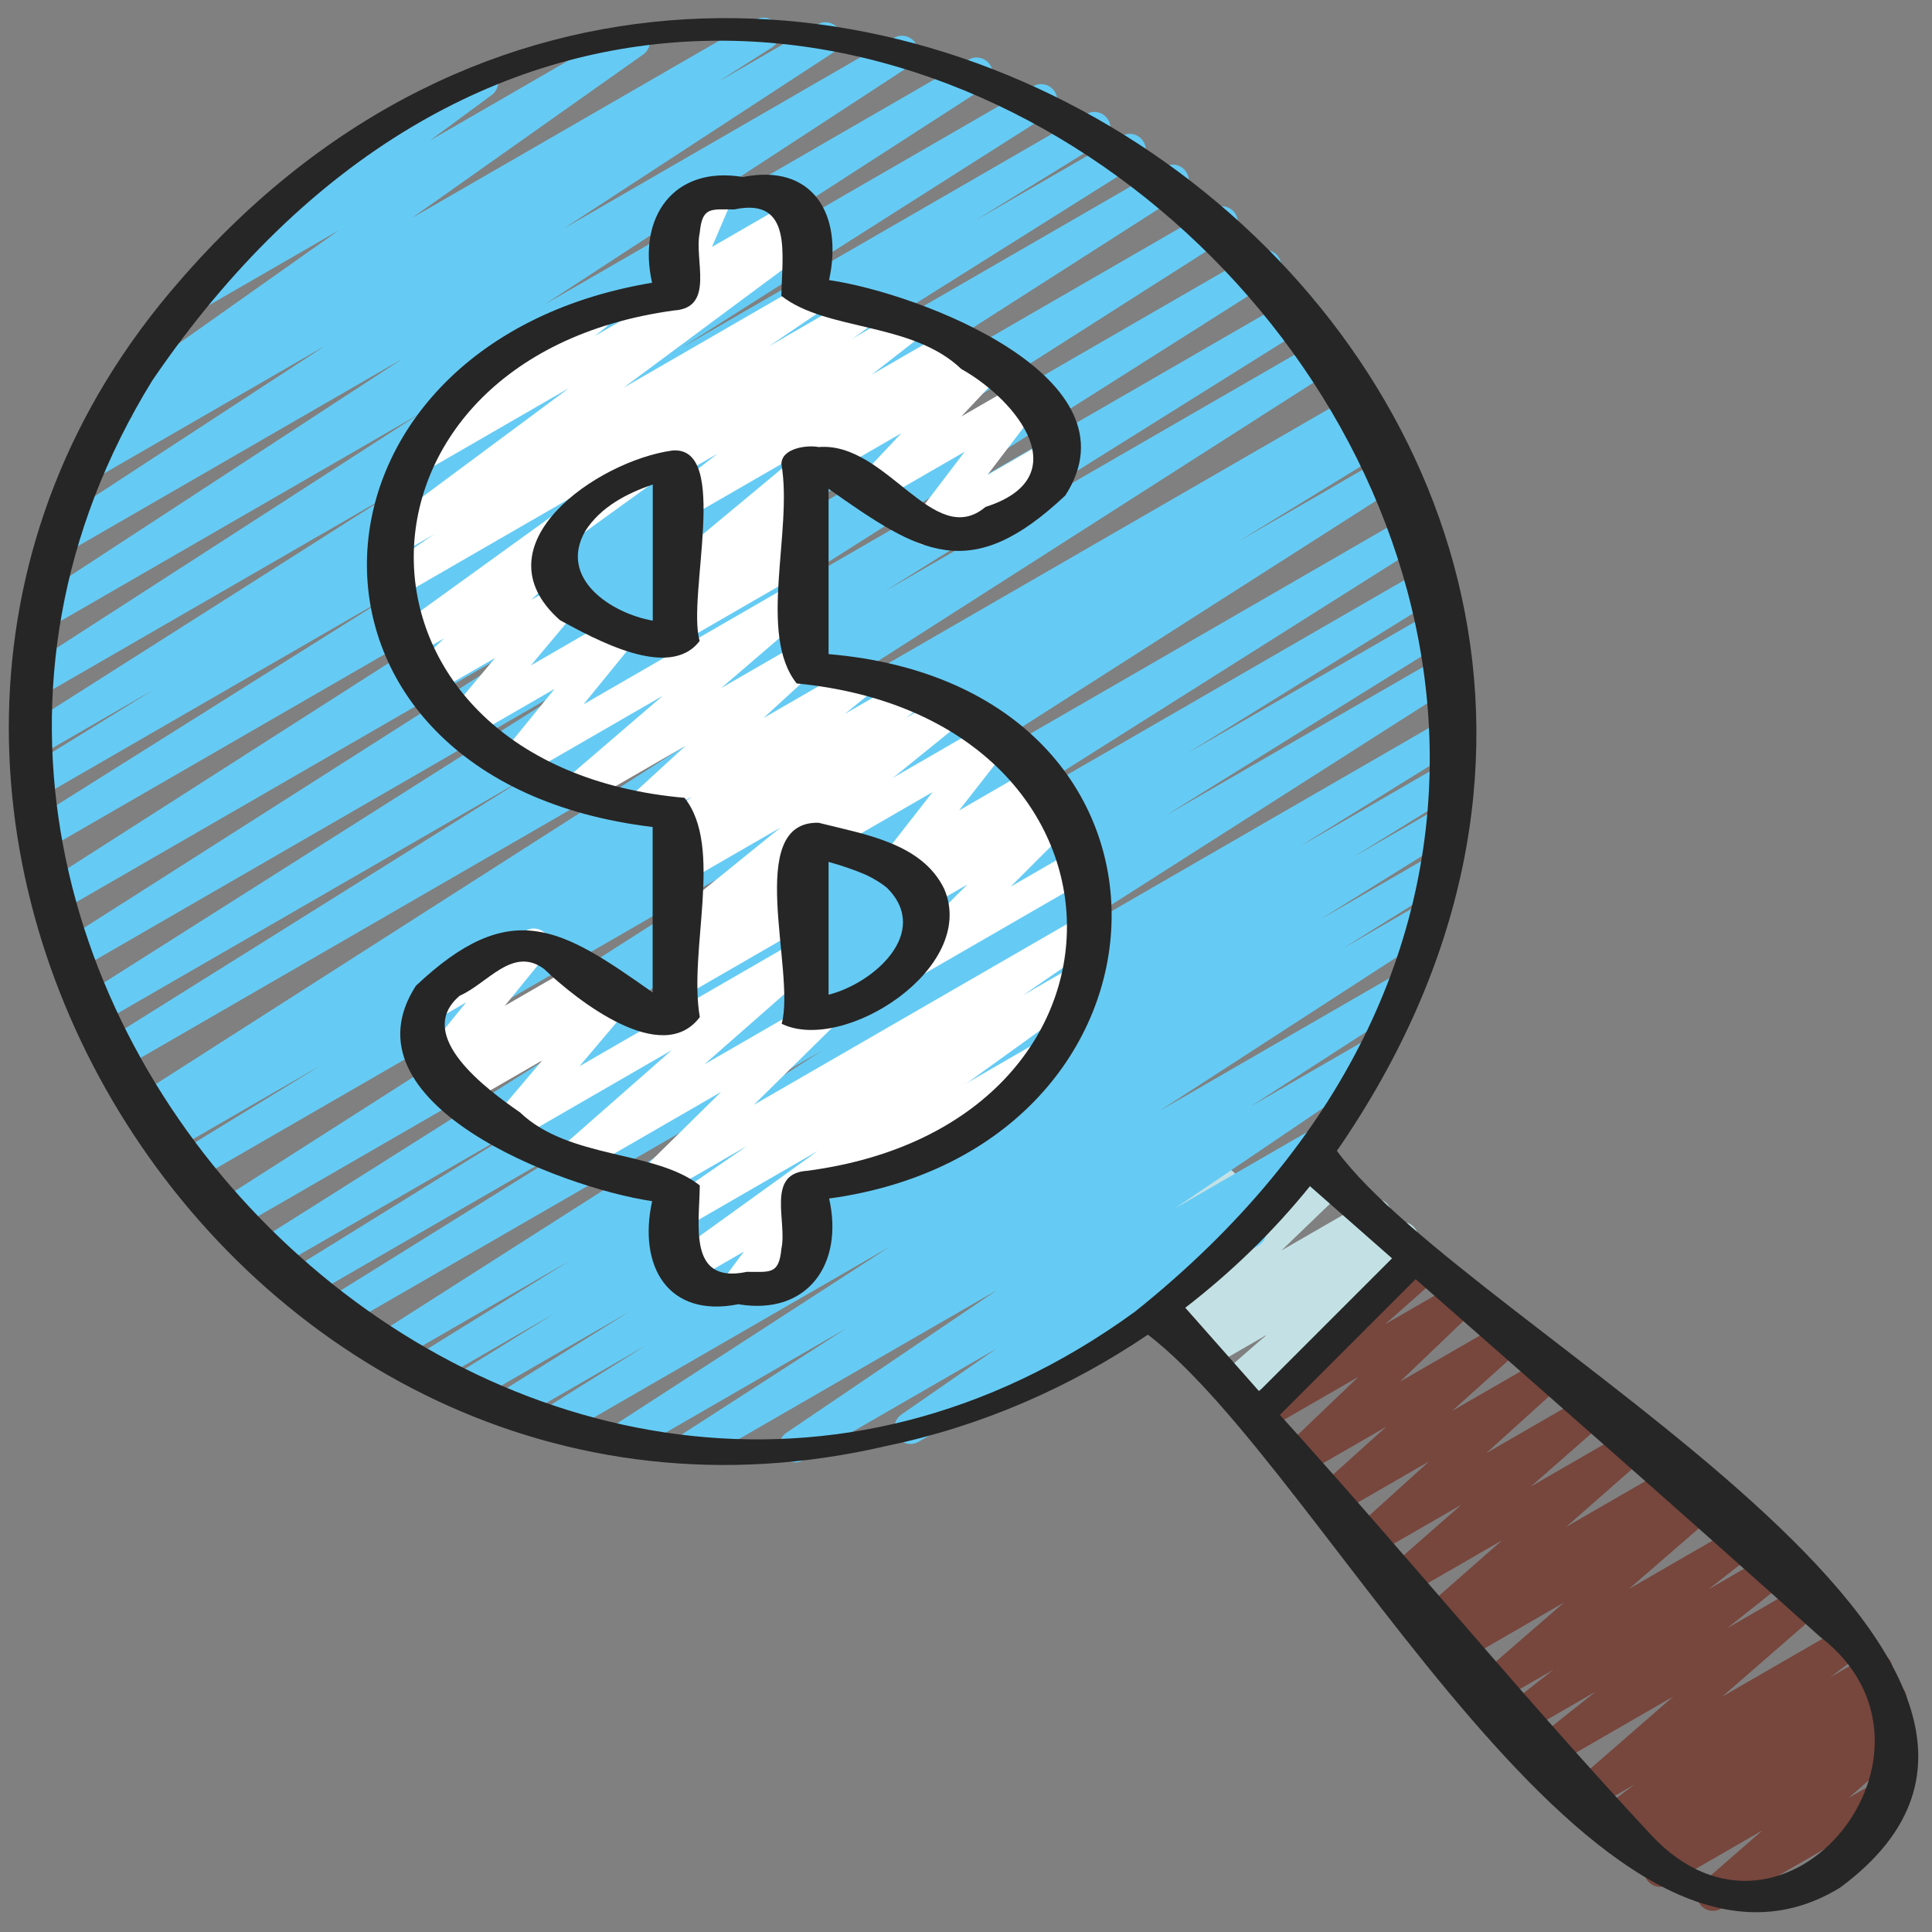 <svg id="Icons" viewBox="0 0 60 60" xmlns="http://www.w3.org/2000/svg"><rect x="0" y="0" width="60" height="60" fill="#808080" stroke="none"/><path d="m53.2 59.345c-.156 0-.31-.073-.407-.209-.149-.21-.115-.499.079-.668l1.865-1.626-2.926 1.688c-.228.135-.522.064-.668-.158-.146-.221-.093-.518.119-.676l.272-.202-.558.321c-.228.135-.523.064-.669-.159-.145-.223-.091-.52.123-.677l.225-.164-.379.218c-.228.133-.521.063-.667-.156-.146-.221-.095-.517.116-.676l1.037-.782-1.268.731c-.22.13-.506.07-.657-.143-.149-.209-.115-.498.079-.667l3.048-2.652-3.663 2.114c-.227.132-.517.064-.663-.151-.147-.217-.103-.51.102-.673l1.816-1.443-2.159 1.246c-.227.133-.519.064-.664-.153-.147-.217-.101-.512.105-.673l1.412-1.105-1.696.979c-.223.13-.509.067-.657-.143-.149-.21-.115-.499.08-.668l2.6-2.253-3.134 1.809c-.227.135-.521.063-.668-.158-.146-.221-.093-.517.119-.675l.027-.021-.155.09c-.22.13-.507.069-.656-.142-.149-.208-.117-.497.076-.667l2.468-2.169-2.994 1.729c-.219.13-.507.069-.656-.142-.15-.209-.117-.497.076-.667l2.304-2.021-2.799 1.615c-.219.13-.502.069-.654-.138-.15-.207-.121-.494.068-.666l2.386-2.159-2.927 1.689c-.218.13-.503.069-.654-.139-.15-.207-.12-.495.07-.666l2.179-1.958-2.675 1.544c-.218.127-.498.07-.65-.133-.151-.202-.128-.486.055-.661l2.407-2.303-2.98 1.721c-.22.131-.504.068-.656-.141-.149-.208-.117-.496.075-.667l1.712-1.515-.608.352c-.198.116-.452.081-.611-.088-.159-.166-.184-.421-.06-.614l.64-.997c-.081-.043-.15-.107-.199-.192-.139-.239-.057-.545.183-.683l1.023-.591c.199-.116.452-.081.611.088.159.166.184.421.06.614l-.364.568 3.13-1.807c.221-.128.506-.067.656.141.149.208.117.496-.075.667l-1.711 1.513 2.272-1.312c.217-.128.498-.071.65.133.151.202.128.486-.055.661l-2.407 2.303 3.216-1.856c.22-.128.505-.069.654.139.15.207.12.495-.07.666l-2.179 1.959 2.856-1.649c.22-.128.503-.068.654.138.15.207.121.494-.068.666l-2.385 2.158 3.116-1.799c.221-.129.507-.068.656.142.15.209.117.497-.076.667l-2.305 2.022 2.981-1.721c.222-.129.507-.068.656.142.149.208.117.497-.076.667l-2.468 2.168 3.18-1.835c.229-.133.522-.062.668.158s.093.517-.119.675l-.03.023.272-.157c.222-.131.508-.067.657.143s.115.499-.08.668l-2.6 2.253 3.321-1.917c.226-.133.518-.064.664.153.147.217.101.512-.105.673l-1.413 1.105 1.84-1.062c.226-.133.516-.065.663.151s.103.51-.102.673l-1.816 1.443 2.312-1.334c.222-.131.507-.068.657.143.149.209.115.498-.079.667l-3.048 2.652 3.837-2.215c.228-.134.521-.064.667.156.146.221.095.517-.116.676l-1.033.779 1.191-.688c.229-.134.523-.062.669.159.145.223.091.52-.123.677l-.231.17.129-.074c.229-.134.522-.063.668.158s.093.518-.119.676l-.28.208c.212-.1.476-.037.619.162.149.21.115.499-.079.668l-1.865 1.626 1.045-.603c.238-.14.545-.058.683.183.139.239.057.545-.183.683l-5.509 3.181c-.078.046-.164.067-.25.067z" fill="#77463d"/><path d="m38.142 43.658c-.156 0-.31-.073-.407-.209-.149-.21-.115-.499.079-.668l1.514-1.319-1.868 1.078c-.226.131-.518.065-.663-.151-.147-.216-.104-.51.102-.673l.244-.193-.389.224c-.218.127-.497.071-.649-.132-.152-.202-.13-.485.053-.661l1.954-1.883-1.502.867c-.196.115-.445.081-.605-.081-.159-.161-.19-.409-.075-.605l.833-1.415c-.106-.039-.2-.114-.261-.22-.139-.239-.057-.545.183-.683l1.038-.6c.196-.116.444-.081.605.08.159.162.19.41.075.606l-.648 1.102 3.402-1.964c.217-.129.496-.071.649.132.152.202.13.485-.053.661l-1.954 1.882 2.665-1.538c.225-.133.517-.065.663.151.147.216.104.51-.102.673l-.248.196.518-.298c.223-.13.507-.068.657.142.149.21.115.499-.079.668l-1.768 1.541h.002c.172 0 .341.09.433.25.139.239.057.545-.183.683l-3.965 2.29c-.078.046-.164.067-.25.067z" fill="#c3e1e5"/><path d="m21.528 45.415c-.168 0-.333-.085-.427-.239-.142-.231-.072-.534.155-.681l5.019-3.237-6.653 3.841c-.235.137-.534.061-.677-.172-.142-.231-.072-.533.155-.681l8.537-5.531-10.219 5.899c-.237.137-.539.058-.679-.175-.141-.234-.067-.537.164-.682l3.152-1.971-4.104 2.369c-.238.137-.538.058-.679-.176s-.067-.537.164-.681l4.113-2.564-4.988 2.879c-.238.137-.54.058-.679-.176-.141-.234-.066-.538.165-.682l3.163-1.96-3.878 2.239c-.237.138-.539.059-.679-.176-.141-.234-.066-.538.165-.682l4.883-3.028-5.58 3.222c-.235.138-.535.059-.678-.173-.141-.232-.07-.535.159-.682l13.948-8.898-15.066 8.698c-.237.137-.539.058-.679-.176-.141-.233-.067-.537.164-.682l8.72-5.426-9.352 5.399c-.238.137-.54.058-.679-.176-.141-.234-.066-.538.165-.682l7.834-4.852-8.342 4.815c-.235.139-.536.06-.678-.174-.141-.233-.069-.536.161-.682l14.503-9.156-15.213 8.783c-.235.139-.535.06-.678-.173-.141-.232-.07-.535.158-.681l17.67-11.288-18.418 10.634c-.238.137-.54.059-.68-.177s-.064-.539.168-.683l4.682-2.868-4.847 2.798c-.239.137-.541.058-.68-.178-.14-.235-.064-.54.17-.682l.609-.372-.659.381c-.235.138-.536.059-.677-.173-.142-.232-.071-.534.157-.681l18.419-11.777-18.867 10.902c-.235.138-.537.059-.679-.175-.141-.233-.067-.537.163-.682l13.236-8.282-13.374 7.721c-.235.138-.536.06-.678-.174-.141-.232-.069-.535.16-.681l16.056-10.174-16.157 9.33c-.236.138-.536.06-.678-.173-.141-.232-.07-.535.159-.682l16.494-10.506-16.486 9.518c-.236.138-.535.06-.677-.173s-.071-.534.157-.681l16.298-10.425-16.128 9.312c-.235.138-.537.061-.679-.175-.141-.233-.068-.536.163-.682l11.258-7.074-10.906 6.297c-.237.137-.539.059-.68-.177-.14-.234-.065-.538.167-.682l4.006-2.473-3.53 2.038c-.235.138-.536.061-.678-.174-.141-.232-.07-.535.159-.681l11.405-7.246-10.802 6.237c-.236.136-.536.061-.677-.172-.142-.231-.072-.534.155-.681l12.206-7.875-11.396 6.58c-.234.136-.534.06-.676-.171s-.074-.532.152-.681l11.371-7.426-10.283 5.937c-.235.137-.534.06-.676-.171s-.074-.532.152-.681l8.405-5.488-7.063 4.078c-.236.138-.537.06-.678-.173s-.07-.535.159-.682l1.706-1.087-.345.198c-.229.135-.527.062-.671-.163-.145-.225-.086-.523.132-.678l7.181-5.077-4.43 2.557c-.228.134-.523.064-.668-.159-.146-.222-.092-.519.121-.676l3.525-2.598c-.086-.042-.16-.109-.211-.198-.139-.239-.057-.545.183-.683l5.684-3.281c.229-.133.524-.063.668.159.146.222.092.519-.121.676l-1.912 1.409 6.077-3.509c.229-.135.527-.062.671.163.145.225.086.523-.132.678l-7.183 5.079 10.671-6.158c.237-.136.537-.059.678.173s.07.535-.159.682l-1.694 1.08 3.101-1.79c.236-.137.534-.061.676.171.142.23.074.532-.152.681l-8.405 5.488 10.255-5.922c.236-.137.534-.061.676.171.142.23.074.532-.152.681l-11.374 7.428 13.168-7.604c.235-.137.535-.061.677.172.142.231.072.534-.155.681l-12.202 7.873 13.684-7.9c.237-.137.537-.06.678.174.141.232.07.535-.159.681l-11.422 7.257 12.556-7.248c.237-.139.539-.06.68.177.14.234.065.538-.167.682l-3.984 2.459 4.569-2.638c.236-.136.538-.06.679.175.141.233.068.536-.163.682l-11.25 7.07 12.071-6.97c.237-.136.536-.059.677.173.142.232.071.534-.157.681l-16.31 10.433 17.312-9.995c.237-.137.537-.06.678.173s.07.535-.159.682l-16.488 10.502 17.318-9.998c.237-.137.537-.06.678.174.141.232.069.535-.16.681l-16.068 10.181 16.704-9.643c.238-.136.538-.059.679.175s.067.537-.163.682l-13.23 8.278 13.621-7.863c.237-.137.536-.059.677.173.142.232.071.534-.157.681l-18.424 11.78 18.923-10.924c.238-.139.541-.058.68.178.14.235.064.54-.17.682l-.587.357.539-.311c.236-.138.538-.06.68.177.14.235.064.539-.168.683l-4.658 2.854 4.615-2.664c.236-.136.535-.059.678.173.141.232.07.535-.158.681l-17.671 11.288 17.82-10.288c.237-.136.537-.059.678.174s.069.536-.161.682l-14.506 9.158 14.443-8.339c.236-.139.539-.06.679.176.141.234.066.538-.165.682l-7.814 4.84 7.558-4.363c.236-.139.538-.06.679.176.141.233.067.537-.164.682l-8.748 5.443 8.417-4.859c.237-.137.536-.059.678.173.141.232.07.535-.159.682l-13.938 8.892 13.522-7.807c.237-.139.537-.06.679.176.141.234.066.538-.165.682l-4.886 3.03 4.342-2.507c.236-.138.539-.059.679.176.141.234.066.538-.165.682l-3.19 1.976 2.558-1.476c.237-.139.537-.06.679.176.141.233.067.537-.164.681l-4.1 2.557 3.361-1.94c.236-.138.537-.059.679.175.141.234.067.537-.164.682l-3.152 1.971 2.311-1.334c.235-.137.534-.061.677.172.142.231.072.533-.155.681l-8.538 5.532 7.336-4.235c.235-.136.535-.061.677.172.142.231.072.534-.155.681l-5.026 3.242 3.651-2.107c.233-.135.531-.062.674.167s.079.528-.144.68l-6.531 4.425 4.393-2.535c.229-.135.529-.062.672.165.144.227.083.525-.137.679l-2.95 2.046.109-.062c.238-.139.545-.057.683.183.139.239.057.545-.183.683l-10.55 6.091c-.232.135-.528.061-.672-.165-.144-.227-.083-.525.137-.679l2.946-2.044-5.987 3.457c-.233.137-.53.062-.674-.167-.143-.229-.079-.528.144-.68l6.539-4.431-9.171 5.294c-.079.046-.165.067-.25.067z" fill="#65cbf4"/><g fill="#fff"><path d="m25.743 37.185c-.172 0-.341-.09-.433-.25-.139-.239-.057-.545.183-.683l6.82-3.938c.238-.139.545-.058.683.183.139.239.057.545-.183.683l-6.82 3.938c-.079.046-.165.067-.25.067z"/><path d="m28.345 30.371c-.15 0-.299-.068-.396-.195-.153-.199-.135-.48.043-.658l2.049-2.049-1.171.676c-.217.129-.501.07-.653-.137-.15-.206-.122-.492.065-.665l.445-.407-.667.385c-.206.121-.47.077-.627-.104s-.164-.447-.018-.636l1.547-1.982-3.293 1.901c-.24.139-.546.057-.683-.183-.139-.239-.057-.545.183-.683l5.518-3.186c.207-.121.47-.076.627.104s.164.447.018.636l-1.547 1.981 2.405-1.389c.219-.127.502-.07.653.137.15.206.122.492-.065.665l-.446.407.499-.287c.215-.126.493-.071.646.128s.135.48-.043.658l-2.049 2.049 2.086-1.204c.238-.14.545-.057.683.183.139.239.057.545-.183.683l-5.376 3.104c-.078.046-.164.067-.25.067z"/><path d="m22.929 40.44c-.139 0-.275-.058-.373-.167-.158-.177-.17-.44-.028-.631l.574-.773-1.694.978c-.229.133-.524.062-.67-.161-.145-.224-.089-.521.128-.677l4.521-3.259-4.106 2.371c-.229.137-.529.062-.673-.166-.144-.227-.082-.526.14-.679l2.452-1.687-2.678 1.546c-.217.127-.494.07-.647-.13-.152-.2-.133-.482.047-.659l2.471-2.434-4.397 2.538c-.219.131-.506.069-.656-.142-.149-.209-.117-.497.076-.667l3.448-3.029-4.859 2.806c-.209.122-.478.074-.634-.112s-.155-.458.002-.644l1.465-1.729-2.277 1.314c-.219.129-.503.07-.655-.14-.15-.207-.119-.494.071-.665l.216-.193-.366.211c-.209.122-.475.075-.631-.108s-.159-.453-.007-.64l1.287-1.582-1.004.579c-.24.138-.546.057-.683-.183-.139-.239-.057-.545.183-.683l3.356-1.938c.206-.123.474-.077.631.108.156.184.159.453.007.64l-1.288 1.583 2.185-1.261c.22-.129.505-.069.655.14.15.207.119.494-.071.665l-.212.19.592-.342c.209-.123.478-.075.634.112s.155.458-.002.644l-1.465 1.73 6.748-3.896c.221-.129.507-.068.656.142.149.208.117.497-.076.667l-3.449 3.029 3.408-1.967c.215-.128.494-.071.647.13.152.2.133.482-.047.659l-2.471 2.434 10.277-5.933c.234-.135.529-.061.673.166s.082.526-.14.679l-2.447 1.683 1.697-.979c.229-.136.524-.063.67.161.145.224.089.521-.128.677l-8.631 6.221c.093.168.082.38-.037.539l-.582.785c.225-.091.488 0 .613.216.139.239.057.545-.183.683l-2.012 1.162c-.078.046-.164.067-.25.067z"/><path d="m28.762 16.927c-.14 0-.277-.059-.375-.17-.157-.179-.167-.443-.022-.633l1.594-2.095-2.545 1.469c-.214.125-.487.071-.642-.122-.154-.194-.143-.473.027-.653l1.195-1.271-2.386 1.377c-.24.139-.546.057-.683-.183-.139-.239-.057-.545.183-.683l5.327-3.075c.213-.125.487-.072.642.122s.143.473-.027.653l-1.195 1.271 1.758-1.015c.204-.121.467-.077.625.103.157.179.167.443.022.633l-1.594 2.095 2.023-1.168c.239-.14.545-.057.683.183.139.239.057.545-.183.683l-4.178 2.412c-.078.046-.164.067-.25.067z"/><path d="m21.053 19.938c-.151 0-.301-.069-.398-.198-.152-.201-.131-.483.05-.66l1.034-1.008-.456.263c-.224.132-.511.067-.66-.146-.148-.214-.109-.505.091-.671l4.165-3.462-3.625 2.093c-.227.133-.517.064-.665-.153-.146-.219-.1-.513.108-.674l1.58-1.228-1.299.749c-.24.138-.546.057-.683-.183-.139-.239-.057-.545.183-.683l7.614-4.396c.226-.132.518-.064.665.153.146.219.1.513-.108.674l-1.582 1.229 2.399-1.385c.224-.132.511-.066.66.146.148.214.109.505-.091.671l-4.929 4.096c.094.031.179.09.241.173.152.201.131.483-.05.66l-1.034 1.008.447-.258c.237-.139.545-.057.683.183.139.239.057.545-.183.683l-3.908 2.257c-.078.046-.164.067-.25.067z"/><path d="m21.051 30.971c-.151 0-.301-.069-.398-.198-.152-.201-.131-.484.05-.66l1.029-1.003-.441.255c-.225.132-.514.066-.662-.149-.147-.215-.105-.508.098-.672l3.512-2.844-2.962 1.71c-.227.134-.521.063-.668-.157-.146-.222-.094-.518.119-.676l.457-.342c-.209.075-.448.003-.58-.188-.147-.215-.105-.507.097-.672l.787-.638-1.229.709c-.218.13-.501.07-.653-.137-.15-.206-.123-.492.065-.664l1.617-1.482-3.036 1.752c-.223.132-.509.067-.658-.144s-.113-.5.082-.668l2.902-2.492-4.314 2.49c-.209.121-.475.076-.631-.108s-.159-.453-.007-.64l1.594-1.957-2.688 1.552c-.209.123-.477.076-.633-.111-.156-.186-.156-.456 0-.643l1.475-1.76-2.016 1.163c-.217.127-.498.07-.65-.133-.151-.203-.128-.487.056-.662l1.028-.978-1.026.592c-.229.133-.525.062-.67-.161-.145-.224-.089-.521.127-.677l6.491-4.688-6.361 3.673c-.233.137-.53.062-.674-.167-.143-.229-.079-.528.144-.68l1.657-1.123-1.145.66c-.228.135-.521.063-.668-.158-.146-.222-.093-.518.12-.676l5.886-4.369-4.627 2.671c-.227.132-.517.065-.664-.151-.146-.217-.102-.511.104-.673l1.711-1.354c-.071-.042-.133-.103-.177-.18-.139-.239-.057-.545.183-.683l4.039-2.332c.225-.133.516-.065.664.151.146.217.102.511-.104.673l-.332.263 6.228-3.595c.229-.134.522-.063.668.158s.093.518-.12.676l-5.886 4.369 5.632-3.251c.235-.135.531-.062.674.167s.079.528-.144.68l-1.654 1.121 2.841-1.64c.229-.135.524-.063.67.161.145.224.089.521-.127.677l-9.693 7.001c.009.01.018.02.025.03.151.203.128.487-.056.662l-1.028.978.825-.476c.209-.123.477-.075.633.111s.156.456 0 .643l-1.474 1.759 2.592-1.496c.207-.123.474-.076.631.108.156.184.159.453.007.64l-1.594 1.957 6.603-3.812c.224-.13.51-.067.658.144.149.211.113.5-.082.668l-2.902 2.493 2.341-1.352c.219-.128.501-.069.653.137.15.206.123.492-.065.664l-1.618 1.483 2.744-1.583c.225-.133.514-.066.662.149.147.215.105.507-.097.672l-.781.633 1.75-1.01c.229-.133.522-.062.668.157.146.222.094.518-.119.676l-.403.302 1.113-.643c.225-.132.515-.066.662.149s.105.508-.098.672l-4.632 3.751c.066.033.126.082.173.145.152.201.131.484-.05.66l-1.032 1.005.453-.261c.239-.14.546-.058.683.183.139.239.057.545-.183.683l-3.918 2.262c-.078.046-.164.067-.25.067z"/><path d="m21.06 9.352c-.119 0-.238-.043-.332-.126-.161-.143-.212-.373-.128-.571l.619-1.444c-.208.051-.431-.042-.544-.237-.139-.239-.057-.545.183-.683l1.147-.663c.186-.107.42-.085.582.059.161.143.212.373.128.571l-.604 1.411 2.508-1.447c.239-.141.546-.057.683.183.139.239.057.545-.183.683l-3.809 2.198c-.078.045-.164.067-.25.067z"/></g><path d="m27.528 44.906c2.967-.617 5.705-1.823 8.121-3.457 5.546 4.243 14.002 21.781 21.5 17.171 9.46-7.003-11.534-17.308-15.63-22.879 16.332-23.653-17.457-48.422-35.96-26.993-13.835 15.857 1.602 40.914 21.969 36.158zm28.998 5.927c4.563 3.497-1.075 10.587-5.227 6.177-3.961-4.249-7.649-8.763-11.55-13.069 1.405-1.405 2.81-2.81 4.215-4.215 4.2 3.689 8.406 7.371 12.562 11.108zm-13.295-11.754-4.128 4.128c-.764-.865-1.529-1.73-2.293-2.594 1.436-1.107 2.738-2.372 3.872-3.775.848.748 1.699 1.494 2.549 2.241zm-38.499-27.266c19.518-28.604 57.004 7.738 30.517 28.921-18.394 13.392-42.262-9.863-30.517-28.921z" fill="#262626"/><path d="m20.268 25.684v5.137c-2.842-2.008-4.397-2.994-7.352-.207-2.362 3.651 4.501 6.273 7.337 6.689-.443 2.011.485 3.639 2.676 3.201 2.142.36 3.283-1.239 2.82-3.283 11.424-1.562 11.975-15.889-.017-16.907v-5.134c2.842 2.008 4.397 2.994 7.352.207 2.362-3.651-4.501-6.273-7.337-6.689.443-2.011-.485-3.639-2.676-3.201-2.143-.36-3.283 1.241-2.82 3.284-11.542 1.924-12.077 15.453.017 16.902zm.66-16.042c1.29-.079.62-1.58.803-2.415.078-.811.338-.723 1.073-.723 1.846-.394 1.472 1.462 1.463 2.685 1.404 1.101 4.055.804 5.584 2.268 1.776.998 3.609 3.376.756 4.286-1.614 1.356-3.067-2.036-5.184-1.859-.338-.071-1.155.026-1.155.531.36 2.074-.746 5.277.474 6.81 11.028 1.065 11.241 13.697.329 15.135-1.29.079-.62 1.58-.803 2.415-.078.811-.338.723-1.073.723-1.846.394-1.472-1.462-1.463-2.685-1.404-1.101-4.055-.804-5.584-2.268-1.01-.697-3.323-2.392-1.87-3.623.872-.382 1.647-1.554 2.623-.827 1.033.989 3.664 3.047 4.832 1.492-.36-2.074.746-5.278-.474-6.81-11.112-.983-11.201-13.648-.33-15.135z" fill="#262626"/><path d="m17.388 19.259c1.097.592 3.403 1.885 4.34.646-.401-1.377.963-6.047-.837-5.915-2.327.311-6.134 2.937-3.502 5.269zm.788-2.768c.486-.757 1.295-1.169 2.096-1.444v4.228c-1.301-.229-2.937-1.315-2.096-2.783z" fill="#262626"/><path d="m24.276 31.794c1.913.939 6.102-1.732 5.048-4.186-.693-1.436-2.504-1.7-3.9-2.056-2.338-.061-.7 4.63-1.149 6.242zm2.608-4.629c.239.113.468.246.672.416 1.367 1.385-.435 2.963-1.824 3.31v-4.124c.391.109.779.238 1.152.398z" fill="#262626"/></svg>